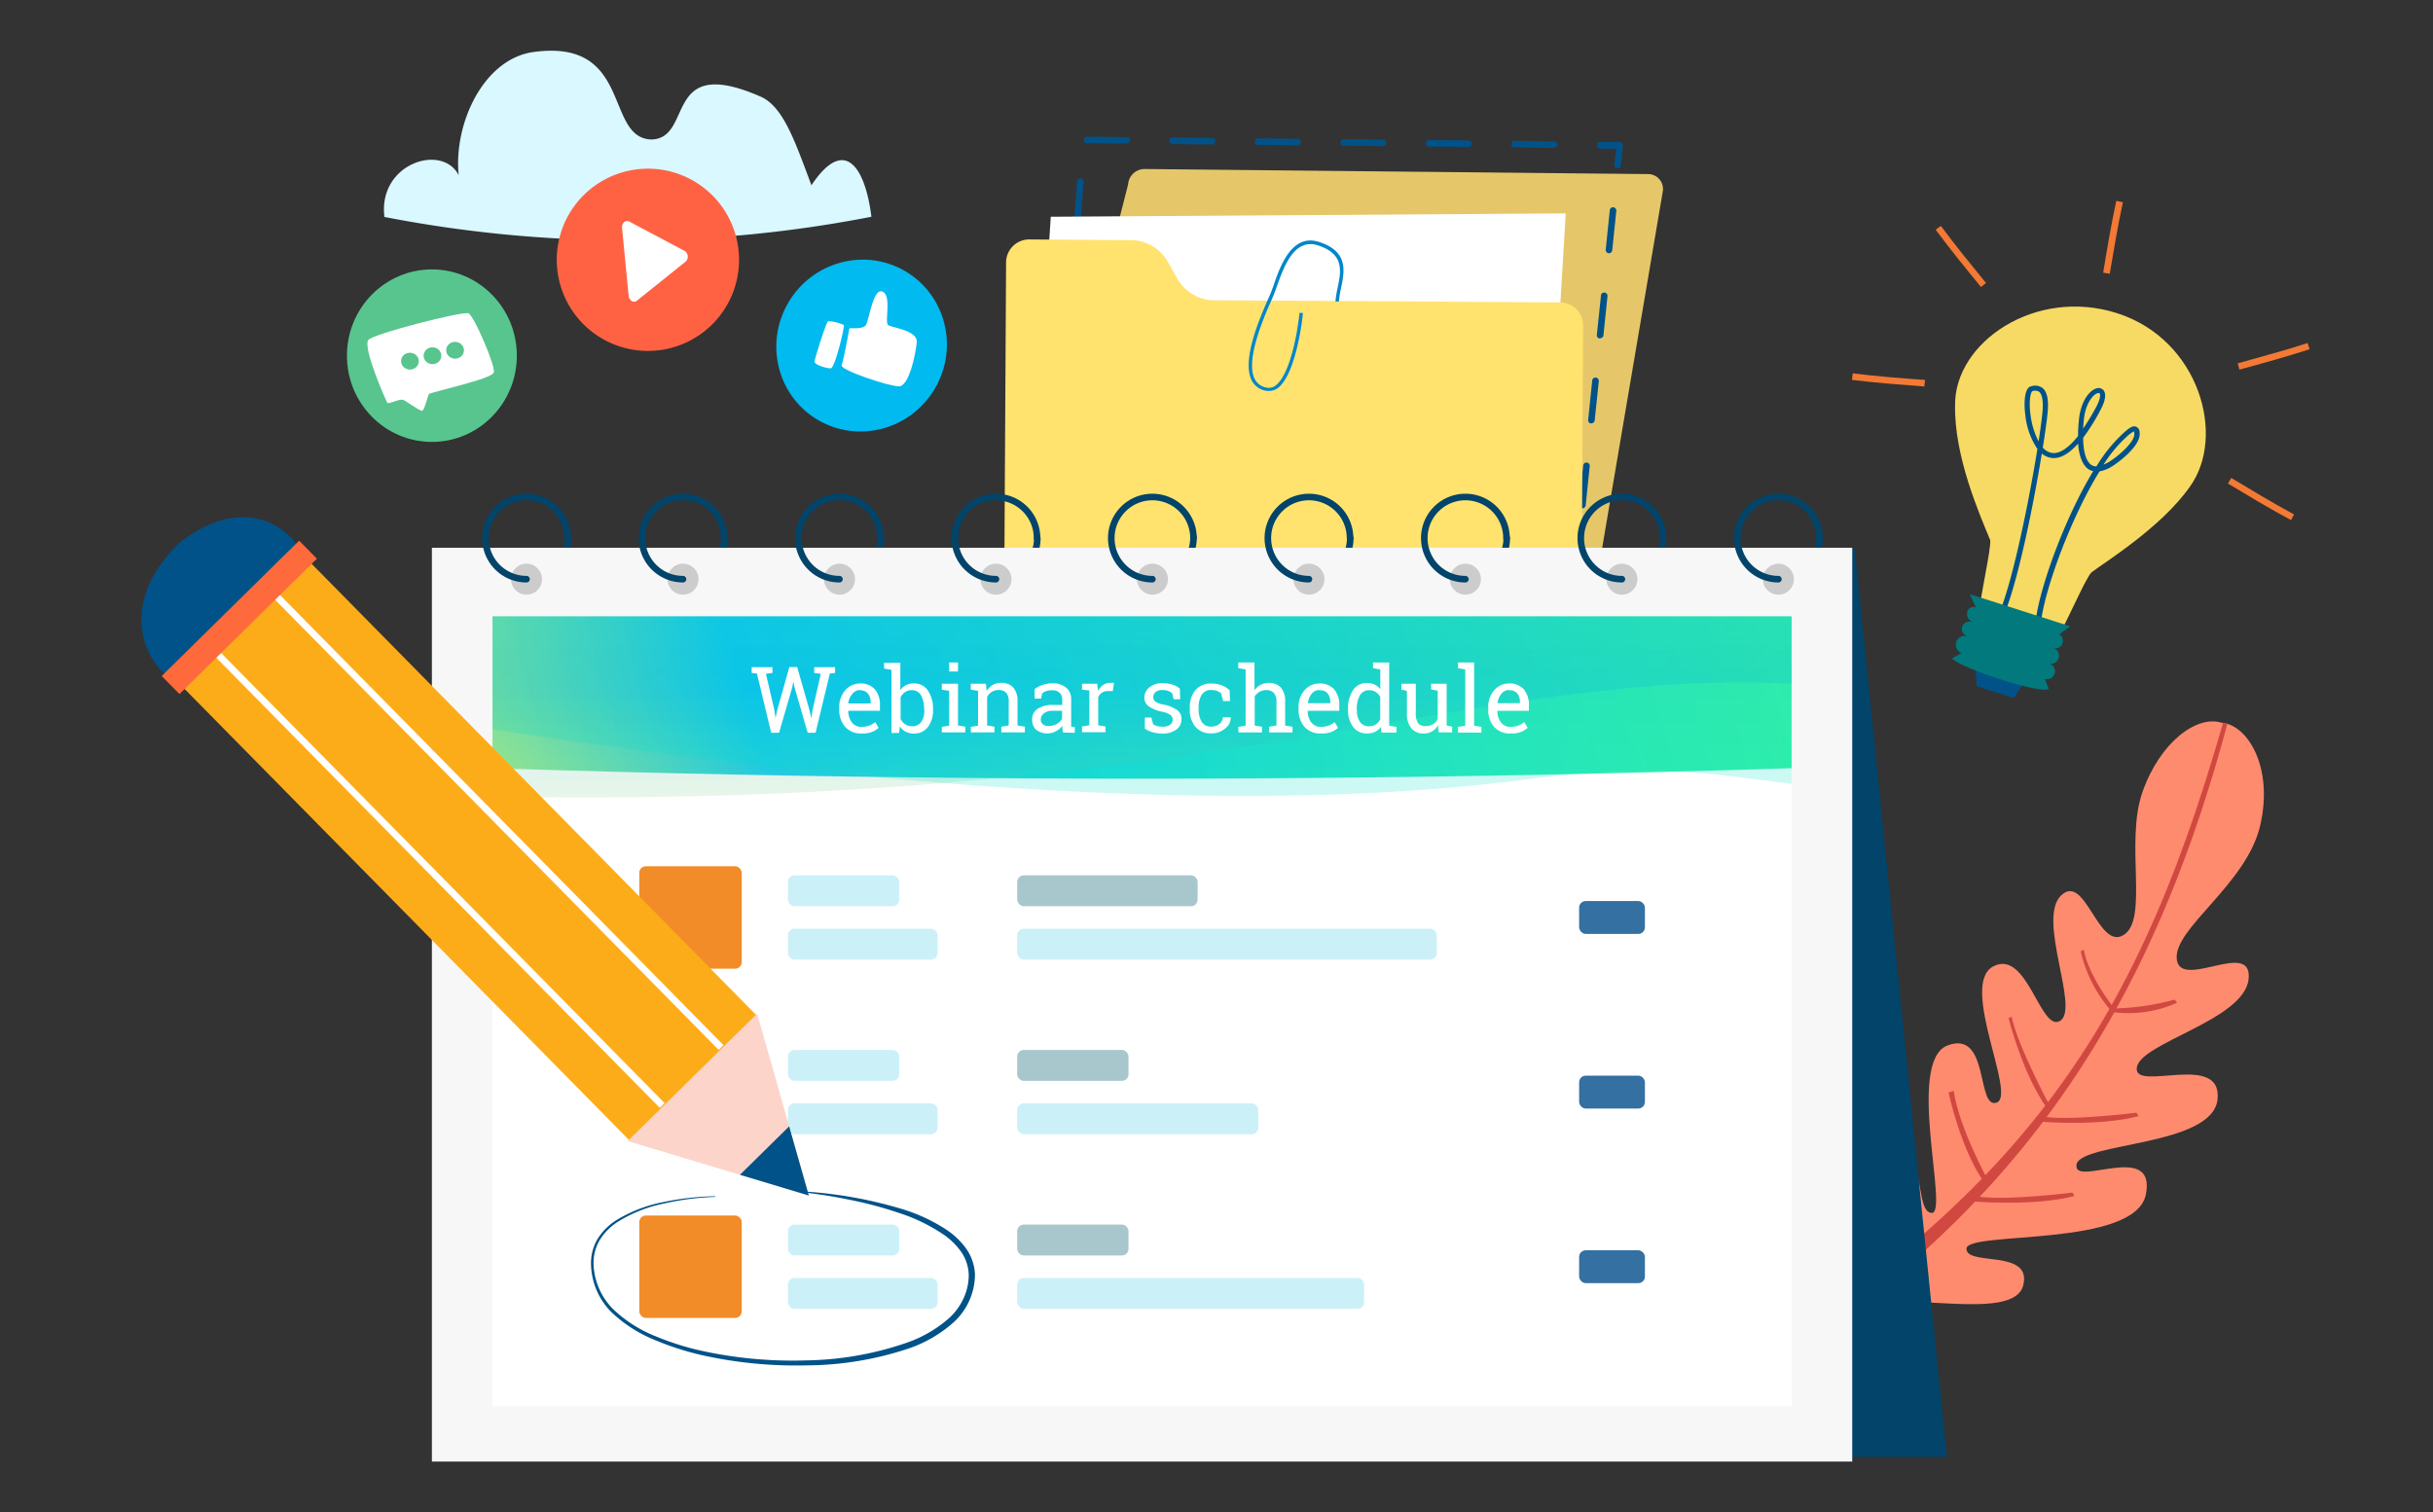 <svg xmlns="http://www.w3.org/2000/svg" xmlns:xlink="http://www.w3.org/1999/xlink" viewBox="0 0 370 230"><rect x="0" y="0" width="370" height="230" fill="#333333" stroke="none"/><defs><style>.cls-1{fill:none;}.cls-2{isolation:isolate;}.cls-3{fill:#ff8b6f;}.cls-4{fill:#d14841;}.cls-5{fill:#e5c76a;}.cls-26,.cls-6{fill:#015288;}.cls-7{fill:#fff;}.cls-8{fill:#ffe36e;}.cls-9{fill:#0086ca;}.cls-10{fill:#02446a;}.cls-11{fill:#f7f7f7;}.cls-12{fill:#ccc;}.cls-13{clip-path:url(#clip-path);}.cls-14{opacity:0.95;fill:url(#linear-gradient);}.cls-15,.cls-16{opacity:0.2;mix-blend-mode:multiply;}.cls-15{fill:url(#linear-gradient-2);}.cls-16{fill:url(#linear-gradient-3);}.cls-17{fill:#f18c29;}.cls-18{fill:#ccf0f8;}.cls-19{fill:#a8c7cc;}.cls-20{fill:#3470a1;}.cls-21{fill:#fdac19;}.cls-22{fill:#fcd4ca;}.cls-23{fill:#fe6a3c;}.cls-24{fill:#57c58d;}.cls-25{fill:#f37934;}.cls-26,.cls-27,.cls-28{fill-rule:evenodd;}.cls-27{fill:#f7da64;}.cls-28{fill:#02797d;}.cls-29{fill:#d9f8ff;}.cls-30{fill:#00baf0;}.cls-31{fill:#ff6243;}</style><clipPath id="clip-path"><rect class="cls-1" x="74.9" y="93.75" width="197.56" height="120.14"/></clipPath><linearGradient id="linear-gradient" x1="26.91" y1="144.77" x2="318.34" y2="63.25" gradientUnits="userSpaceOnUse"><stop offset="0.09" stop-color="#faff33" stop-opacity="0.95"/><stop offset="0.31" stop-color="#03c9ed"/><stop offset="1" stop-color="#34ff7d" stop-opacity="0.95"/></linearGradient><linearGradient id="linear-gradient-2" x1="173.68" y1="135.58" x2="173.68" y2="74.12" gradientUnits="userSpaceOnUse"><stop offset="0" stop-color="#faff33" stop-opacity="0.95"/><stop offset="0.5" stop-color="#039eed"/><stop offset="1" stop-color="#34ff7d" stop-opacity="0.95"/></linearGradient><linearGradient id="linear-gradient-3" x1="173.68" y1="77.04" x2="173.68" y2="124.15" gradientUnits="userSpaceOnUse"><stop offset="0" stop-color="#03a5ed"/><stop offset="1" stop-color="#00e9bf"/></linearGradient></defs><g class="cls-2"><g id="Layer_1" data-name="Layer 1"><path class="cls-3" d="M303.64,167.72c3.11-1.06-5.73-17.95-.53-20.71s7.18,10.11,10.19,8.27-3.56-15.45.12-19.05,5.65,8.37,9.52,6,.19-14.06,2.87-21.73,8.31-11.74,12-10.57c3.88.23,8,6.62,5.91,15.64s-13.32,15.72-12.68,20.4,11.61-3.23,10.91,3-16.53,9.65-17,13.44,13-2.49,12.29,4.78-21,6.51-21.46,10,12.14-3.71,10.56,4.47-27.21,5.54-27.29,8.27,10.06,0,8.63,5.59-17.92.84-24.61,3.16c4-5.82.06-21.91,5.06-22.72s3,8.46,5.65,8.54-4-23.07,2.41-25.48S300.52,168.77,303.64,167.72Z"/><path class="cls-4" d="M253.79,214.94c.29.66.44,1,.73,1.66,46.13-24.82,70.68-55.87,84.2-106.48-.64-.2.07-.07-.64-.2C323.92,159.32,305.78,184,253.79,214.94Z"/><path class="cls-4" d="M311.62,168s-4.91-9.2-5.69-13.36l-.48.23s2.15,8.57,5.8,13.62Z"/><path class="cls-4" d="M324.9,169.25s-10.35,1.31-14.51.56l-.07.81s8.89.76,14.91-.85Z"/><path class="cls-4" d="M321.48,153.32s-3.8-4.7-4.58-8.85l-.48.22a20.63,20.63,0,0,0,4.69,9.12Z"/><path class="cls-4" d="M330.7,152.05a37.56,37.56,0,0,1-9.79,1.35l.11.52a18.1,18.1,0,0,0,10.07-1.4Z"/><path class="cls-4" d="M302.31,179.49s-4.37-7.91-5.2-13.57l-.78.26s1.83,8.71,5.48,13.76Z"/><path class="cls-4" d="M315.16,181.4s-10.35,1.31-14.51.57l-.61.79s9.43.78,15.44-.84Z"/><path class="cls-5" d="M152.68,102.05l18.88-74a2.5,2.5,0,0,1,2.52-2.34l76.58.77a2.26,2.26,0,0,1,2.21,2.63l-12.41,73Z"/><path class="cls-6" d="M236.49,93.12a.5.5,0,0,1-.26-.08l-5.09-3.18a.51.51,0,0,1-.16-.69.5.5,0,0,1,.69-.16l5.09,3.18a.51.51,0,0,1,.16.69A.52.52,0,0,1,236.49,93.12Zm2.73-2.88h-.06a.5.5,0,0,1-.44-.55l.62-6a.49.49,0,0,1,.55-.44.5.5,0,0,1,.45.55l-.63,6A.49.49,0,0,1,239.22,90.24Zm-13.75-4a.54.54,0,0,1-.27-.07L220.12,83a.5.5,0,0,1,.53-.85l5.09,3.18a.5.5,0,0,1,.15.69A.48.48,0,0,1,225.47,86.22Zm-11-6.89a.54.54,0,0,1-.27-.07l-5.08-3.19a.48.48,0,0,1-.16-.68.49.49,0,0,1,.69-.16l5.08,3.18a.5.5,0,0,1-.26.92Zm26.12-2h0a.5.5,0,0,1-.45-.55l.63-6a.49.49,0,0,1,.55-.44.5.5,0,0,1,.44.55l-.62,6A.51.51,0,0,1,240.57,77.31Zm-37.15-4.87a.42.42,0,0,1-.26-.08l-5.09-3.18a.51.51,0,0,1-.16-.69.5.5,0,0,1,.69-.15l5.09,3.18a.49.49,0,0,1,.16.68A.5.5,0,0,1,203.42,72.44Zm-11-6.89a.5.5,0,0,1-.26-.08l-5.09-3.18a.5.5,0,0,1-.16-.69.51.51,0,0,1,.69-.16l5.09,3.18a.51.51,0,0,1,.16.69A.52.52,0,0,1,192.4,65.55Zm49.52-1.17h0a.5.5,0,0,1-.44-.55l.62-6a.48.48,0,0,1,.55-.44.5.5,0,0,1,.45.55l-.63,6A.5.5,0,0,1,241.92,64.38Zm-60.54-5.72a.56.56,0,0,1-.27-.08L176,55.4a.5.5,0,1,1,.53-.85l5.08,3.18a.5.5,0,0,1-.26.93Zm-11-6.9a.52.52,0,0,1-.27-.07L165,48.51a.5.5,0,0,1-.15-.69.48.48,0,0,1,.68-.16l5.09,3.18a.5.5,0,0,1-.26.92Zm72.92-.31h-.05a.5.5,0,0,1-.45-.55l.63-6a.48.48,0,0,1,.55-.44.5.5,0,0,1,.44.55l-.62,6A.51.51,0,0,1,243.28,51.45ZM162.9,47.1h0a.5.5,0,0,1-.46-.54l.43-6a.51.51,0,0,1,.53-.47.5.5,0,0,1,.46.54l-.43,6A.49.49,0,0,1,162.9,47.1Zm81.73-8.58h0a.5.5,0,0,1-.44-.55l.62-6a.48.48,0,0,1,.55-.44.5.5,0,0,1,.44.55l-.62,6A.5.5,0,0,1,244.63,38.52Zm-80.81-4.39h0a.49.49,0,0,1-.46-.53l.42-6a.49.49,0,0,1,.54-.46.5.5,0,0,1,.46.53l-.43,6A.5.5,0,0,1,163.82,34.13ZM246,25.6h-.06a.5.5,0,0,1-.44-.55l.26-2.45-2.43,0a.5.5,0,0,1,0-1h0l3,0a.46.46,0,0,1,.36.17.48.48,0,0,1,.13.38l-.32,3A.5.5,0,0,1,246,25.6Zm-9.67-3.11h0l-6-.06a.5.5,0,0,1-.5-.5.52.52,0,0,1,.51-.5l6,.06a.51.51,0,0,1,.49.51A.5.5,0,0,1,236.32,22.49Zm-13-.13h0l-6-.06a.5.5,0,0,1,0-1h0l6,.06a.51.51,0,0,1,.49.51A.49.49,0,0,1,223.32,22.36Zm-13-.13h0l-6-.06a.5.5,0,0,1-.5-.5.51.51,0,0,1,.5-.5h0l6,.06a.5.5,0,0,1,.49.51A.49.49,0,0,1,210.32,22.23Zm-13-.12h0l-6-.06a.5.5,0,1,1,0-1h0l6,.06a.49.49,0,0,1,.49.5A.5.5,0,0,1,197.32,22.11Zm-13-.13h0l-6-.06a.51.51,0,0,1-.5-.51.46.46,0,0,1,.51-.49l6,.06a.49.49,0,0,1,.49.5A.5.5,0,0,1,184.32,22Zm-13-.13h0l-6-.06a.5.5,0,1,1,0-1h0l6,.06a.49.49,0,0,1,.49.5A.5.5,0,0,1,171.32,21.85Z"/><polygon class="cls-7" points="158.52 52.48 159.8 32.97 238.11 32.46 234.83 87.27 158.52 52.48"/><path class="cls-8" d="M240.46,102.05l.29-52.45A3.52,3.52,0,0,0,237.37,46l-53.1-.33a6.59,6.59,0,0,1-5.14-3.12l-1.63-2.91a6.6,6.6,0,0,0-5.13-3.11l-15.91-.11A3.52,3.52,0,0,0,153,40l-.35,62.07Z"/><path class="cls-9" d="M193,59.46a1.63,1.63,0,0,1-.31,0,3,3,0,0,1-2.29-1.51c-1.68-3.07,1.25-9.74,2.51-12.59.11-.26.21-.47.28-.65.16-.35.32-.82.51-1.35,1-2.95,2.79-7.88,6.89-6.56,4.5,1.45,3.89,4.43,3.34,7.07a16.17,16.17,0,0,0-.32,2l-.52,0a15.14,15.14,0,0,1,.33-2.08c.53-2.54,1.06-5.16-3-6.47-3.62-1.16-5.19,3.3-6.24,6.24-.19.55-.36,1-.52,1.39l-.28.65c-1.12,2.54-4.09,9.28-2.53,12.13a2.44,2.44,0,0,0,1.91,1.25,1.63,1.63,0,0,0,1.28-.38c2.28-1.79,3.38-8.74,3.58-11l.52,0c-.22,2.52-1.34,9.49-3.78,11.4A2.18,2.18,0,0,1,193,59.46Z"/><polygon class="cls-10" points="296.07 221.6 80.07 221.6 66.07 83.6 282.07 83.6 296.07 221.6"/><path class="cls-10" d="M109.07,85.82a.57.57,0,0,1-.28-.08.51.51,0,0,1-.14-.7,5.73,5.73,0,0,0,1-3.19.5.5,0,0,1,.5-.5.51.51,0,0,1,.5.5,6.67,6.67,0,0,1-1.14,3.75A.49.49,0,0,1,109.07,85.82Z"/><path class="cls-10" d="M85.27,85.82a.6.6,0,0,1-.28-.08.5.5,0,0,1-.13-.7,5.72,5.72,0,0,0,1-3.19.51.51,0,0,1,.5-.5.5.5,0,0,1,.5.5,6.74,6.74,0,0,1-1.13,3.75A.52.52,0,0,1,85.27,85.82Z"/><path class="cls-10" d="M156.66,85.82a.6.6,0,0,1-.28-.08.5.5,0,0,1-.13-.7,5.72,5.72,0,0,0,1-3.19.51.51,0,0,1,.5-.5.5.5,0,0,1,.5.5,6.74,6.74,0,0,1-1.13,3.75A.52.52,0,0,1,156.66,85.82Z"/><path class="cls-10" d="M132.87,85.82a.54.54,0,0,1-.28-.08.51.51,0,0,1-.14-.7,5.72,5.72,0,0,0,1-3.19.51.51,0,0,1,.5-.5.5.5,0,0,1,.5.5,6.74,6.74,0,0,1-1.13,3.75A.5.5,0,0,1,132.87,85.82Z"/><path class="cls-10" d="M228.05,85.82a.6.6,0,0,1-.28-.08.51.51,0,0,1-.13-.7,5.72,5.72,0,0,0,1-3.19.51.51,0,0,1,.5-.5.5.5,0,0,1,.5.5,6.74,6.74,0,0,1-1.13,3.75A.52.52,0,0,1,228.05,85.82Z"/><path class="cls-10" d="M204.26,85.82a.54.54,0,0,1-.28-.08.51.51,0,0,1-.14-.7,5.73,5.73,0,0,0,1-3.19.5.5,0,0,1,.5-.5.51.51,0,0,1,.5.5,6.75,6.75,0,0,1-1.14,3.75A.49.49,0,0,1,204.26,85.82Z"/><path class="cls-10" d="M180.46,85.82a.57.57,0,0,1-.28-.08A.51.51,0,0,1,180,85a5.73,5.73,0,0,0,1-3.19.5.5,0,0,1,1,0,6.67,6.67,0,0,1-1.14,3.75A.49.49,0,0,1,180.46,85.82Z"/><path class="cls-10" d="M275.65,85.82a.54.54,0,0,1-.28-.08.51.51,0,0,1-.14-.7,5.73,5.73,0,0,0,1-3.19.5.5,0,0,1,.5-.5.51.51,0,0,1,.5.5,6.75,6.75,0,0,1-1.14,3.75A.49.49,0,0,1,275.65,85.82Z"/><path class="cls-10" d="M251.85,85.82a.57.57,0,0,1-.28-.08.51.51,0,0,1-.14-.7,5.65,5.65,0,0,0,1-3.19.5.5,0,0,1,1,0,6.74,6.74,0,0,1-1.13,3.75A.52.52,0,0,1,251.85,85.82Z"/><rect class="cls-11" x="65.68" y="83.32" width="216" height="139"/><circle class="cls-12" cx="80.07" cy="88.1" r="2.36"/><circle class="cls-12" cx="103.87" cy="88.1" r="2.36"/><circle class="cls-12" cx="127.67" cy="88.1" r="2.36"/><circle class="cls-12" cx="151.46" cy="88.1" r="2.36"/><circle class="cls-12" cx="175.26" cy="88.1" r="2.36"/><circle class="cls-12" cx="199.06" cy="88.1" r="2.36"/><circle class="cls-12" cx="222.85" cy="88.1" r="2.36"/><circle class="cls-12" cx="246.65" cy="88.1" r="2.36"/><circle class="cls-12" cx="270.45" cy="88.1" r="2.36"/><path class="cls-10" d="M80.07,88.6a6.75,6.75,0,1,1,6.75-6.75.5.5,0,0,1-.5.5.5.5,0,0,1-.5-.5,5.75,5.75,0,1,0-5.75,5.75.5.5,0,0,1,.5.5A.5.5,0,0,1,80.07,88.6Z"/><path class="cls-10" d="M103.87,88.6a6.75,6.75,0,1,1,6.75-6.75.5.5,0,0,1-.5.5.5.5,0,0,1-.5-.5,5.75,5.75,0,1,0-5.75,5.75.51.51,0,0,1,.5.5A.5.5,0,0,1,103.87,88.6Z"/><path class="cls-10" d="M127.66,88.6a6.75,6.75,0,1,1,6.75-6.75.5.5,0,0,1-.5.5.5.5,0,0,1-.5-.5,5.75,5.75,0,1,0-5.75,5.75.5.5,0,0,1,.5.5A.5.5,0,0,1,127.66,88.6Z"/><path class="cls-10" d="M151.46,88.6a6.75,6.75,0,1,1,6.75-6.75.5.5,0,0,1-.5.5.5.5,0,0,1-.5-.5,5.75,5.75,0,1,0-5.75,5.75.5.5,0,0,1,.5.5A.5.5,0,0,1,151.46,88.6Z"/><path class="cls-10" d="M199.06,88.6a6.75,6.75,0,1,1,6.75-6.75.5.5,0,0,1-.5.5.5.5,0,0,1-.5-.5,5.75,5.75,0,1,0-5.75,5.75.51.51,0,0,1,.5.5A.5.5,0,0,1,199.06,88.6Z"/><path class="cls-10" d="M175.26,88.6A6.75,6.75,0,1,1,182,81.85a.5.5,0,1,1-1,0,5.75,5.75,0,1,0-5.75,5.75.5.5,0,0,1,.5.5A.5.5,0,0,1,175.26,88.6Z"/><path class="cls-10" d="M222.85,88.6a6.75,6.75,0,1,1,6.75-6.75.5.5,0,0,1-.5.5.5.5,0,0,1-.5-.5,5.75,5.75,0,1,0-5.75,5.75.5.5,0,0,1,.5.5A.5.5,0,0,1,222.85,88.6Z"/><path class="cls-10" d="M246.65,88.6a6.75,6.75,0,1,1,6.75-6.75.5.5,0,0,1-1,0,5.75,5.75,0,1,0-5.75,5.75.5.5,0,0,1,.5.5A.5.5,0,0,1,246.65,88.6Z"/><path class="cls-10" d="M270.45,88.6a6.75,6.75,0,1,1,6.75-6.75.5.5,0,0,1-.5.5.5.5,0,0,1-.5-.5,5.75,5.75,0,1,0-5.75,5.75.51.51,0,0,1,.5.5A.5.5,0,0,1,270.45,88.6Z"/><g class="cls-13"><rect class="cls-7" x="71.39" y="89.92" width="204.58" height="127.81"/><path class="cls-14" d="M314.39,115.22q-140.85,6.45-281.41,0v-23H314.39Z"/><path class="cls-15" d="M314.39,111.92C233.68,86.23,208.19,130.8,33,119.4V92.21H314.39Z"/><path class="cls-16" d="M314.39,121.52c-49.44.26-49.85-7.25-82-3C163.55,127.65,67,109.78,33,104V92.21H314.39Z"/><path class="cls-7" d="M117.48,102.35l-1,.15,1.28,5.49.18,1.24h0l.27-1.25,1.83-6.51h1.19L123.1,108l.27,1.27h0l.2-1.27,1.25-5.49-1-.15v-.87H127v.87l-.8.1-2.17,9h-1.2l-2-6.9-.18-.9h0l-.17.9-2,6.9h-1.2l-2.17-9-.8-.1v-.87h3.16Z"/><path class="cls-7" d="M131,111.57a3.14,3.14,0,0,1-2.46-1,3.88,3.88,0,0,1-.91-2.67v-.3a3.77,3.77,0,0,1,.94-2.63,2.88,2.88,0,0,1,2.22-1,2.8,2.8,0,0,1,2.26.9,3.54,3.54,0,0,1,.77,2.41v.84H129l0,0a3,3,0,0,0,.54,1.76,1.74,1.74,0,0,0,1.46.68,3.44,3.44,0,0,0,1.2-.19,2.76,2.76,0,0,0,.89-.54l.53.88a3.34,3.34,0,0,1-1.05.64A4.13,4.13,0,0,1,131,111.57Zm-.21-6.61a1.45,1.45,0,0,0-1.15.57A2.68,2.68,0,0,0,129,107v0h3.41v-.17a2.09,2.09,0,0,0-.42-1.33A1.52,1.52,0,0,0,130.76,105Z"/><path class="cls-7" d="M141.89,108a4.06,4.06,0,0,1-.77,2.58,2.54,2.54,0,0,1-2.12,1,2.78,2.78,0,0,1-1.26-.27,2.48,2.48,0,0,1-.89-.82l-.12,1h-1.16v-9.6l-1.12-.19v-.87h2.47v4.14a2.29,2.29,0,0,1,.86-.75,2.57,2.57,0,0,1,1.21-.26,2.45,2.45,0,0,1,2.13,1.09,4.93,4.93,0,0,1,.77,2.88Zm-1.36-.14a4.11,4.11,0,0,0-.46-2.08,1.55,1.55,0,0,0-1.43-.8,1.75,1.75,0,0,0-1,.3,2,2,0,0,0-.68.81v3.27a2,2,0,0,0,.68.81,1.81,1.81,0,0,0,1.06.3,1.58,1.58,0,0,0,1.41-.68,3.09,3.09,0,0,0,.46-1.79Z"/><path class="cls-7" d="M143.23,110.57l1.11-.19v-5.29l-1.11-.19V104h2.46v6.35l1.11.19v.86h-3.57Zm2.46-8.43h-1.35v-1.37h1.35Z"/><path class="cls-7" d="M147.63,110.57l1.11-.19v-5.29l-1.11-.19V104h2.31l.1,1.11a2.72,2.72,0,0,1,.93-.92,2.51,2.51,0,0,1,1.26-.32,2.42,2.42,0,0,1,1.86.7,3.12,3.12,0,0,1,.65,2.16v3.62l1.12.19v.86h-3.58v-.86l1.12-.19v-3.59a2,2,0,0,0-.39-1.39,1.56,1.56,0,0,0-1.18-.41,2,2,0,0,0-1,.28,2,2,0,0,0-.71.77v4.34l1.11.19v.86h-3.57Z"/><path class="cls-7" d="M161.66,111.43q-.06-.3-.09-.54a3.91,3.91,0,0,1,0-.48,3.16,3.16,0,0,1-1,.83,2.8,2.8,0,0,1-3-.23,2.07,2.07,0,0,1-.6-1.59,1.83,1.83,0,0,1,.85-1.62,4.14,4.14,0,0,1,2.33-.57h1.39v-.86a1.33,1.33,0,0,0-.41-1A1.57,1.57,0,0,0,160,105a2.65,2.65,0,0,0-.89.13,1.59,1.59,0,0,0-.63.35l-.14.78h-1v-1.43a3.93,3.93,0,0,1,1.22-.65,4.9,4.9,0,0,1,1.56-.24,3.09,3.09,0,0,1,2,.64,2.25,2.25,0,0,1,.78,1.84v3.84a2.45,2.45,0,0,0,0,.27l.55.08v.86Zm-2.17-1a2.45,2.45,0,0,0,1.23-.32,2,2,0,0,0,.79-.78v-1.21h-1.43a2,2,0,0,0-1.31.38,1.15,1.15,0,0,0-.49.93.9.9,0,0,0,.31.74A1.36,1.36,0,0,0,159.49,110.45Z"/><path class="cls-7" d="M164.55,104.9V104h2.31l.13,1.08a2.52,2.52,0,0,1,.78-.89,1.77,1.77,0,0,1,1.06-.32l.32,0,.26,0-.18,1.25-.77,0a1.58,1.58,0,0,0-.89.25,1.63,1.63,0,0,0-.56.7v4.25l1.11.19v.86h-3.57v-.86l1.11-.19v-5.29Z"/><path class="cls-7" d="M179.48,106.36h-1l-.21-.89a1.89,1.89,0,0,0-.62-.37,2.26,2.26,0,0,0-.85-.14,1.53,1.53,0,0,0-1.06.31,1,1,0,0,0-.35.76.84.84,0,0,0,.31.69,3.09,3.09,0,0,0,1.25.45A5.4,5.4,0,0,1,179,108a1.63,1.63,0,0,1,.68,1.38,1.92,1.92,0,0,1-.79,1.6,3.38,3.38,0,0,1-2.08.6,5.38,5.38,0,0,1-1.51-.19,4.14,4.14,0,0,1-1.2-.56v-1.69h1l.26,1a1.43,1.43,0,0,0,.63.31,3.75,3.75,0,0,0,.82.09,1.84,1.84,0,0,0,1.12-.29.93.93,0,0,0,.07-1.49,3.19,3.19,0,0,0-1.28-.5,5.35,5.35,0,0,1-2-.8,1.61,1.61,0,0,1-.69-1.37,2,2,0,0,1,.77-1.54,3.07,3.07,0,0,1,2-.63,4.7,4.7,0,0,1,1.51.22,3.09,3.09,0,0,1,1.12.61Z"/><path class="cls-7" d="M184.27,110.52a1.84,1.84,0,0,0,1.18-.41,1.28,1.28,0,0,0,.51-1h1.21l0,0a2.08,2.08,0,0,1-.85,1.7,3.09,3.09,0,0,1-2.07.74,3,3,0,0,1-2.46-1,4,4,0,0,1-.85-2.64v-.29a4.08,4.08,0,0,1,.85-2.64,3,3,0,0,1,2.46-1,4.23,4.23,0,0,1,1.6.29A3.31,3.31,0,0,1,187,105l.06,1.64H186l-.29-1.16a1.81,1.81,0,0,0-.62-.38,2.48,2.48,0,0,0-.85-.14,1.61,1.61,0,0,0-1.51.76,3.62,3.62,0,0,0-.45,1.87v.29a3.67,3.67,0,0,0,.45,1.89A1.62,1.62,0,0,0,184.27,110.52Z"/><path class="cls-7" d="M188.31,110.57l1.12-.19v-8.55l-1.12-.19v-.87h2.47V105a2.55,2.55,0,0,1,2.16-1.12,2.37,2.37,0,0,1,1.85.71,3.12,3.12,0,0,1,.65,2.19v3.58l1.12.19v.86H193v-.86l1.12-.19v-3.6a1.93,1.93,0,0,0-.4-1.35,1.49,1.49,0,0,0-1.17-.44,2.05,2.05,0,0,0-1,.26,2.21,2.21,0,0,0-.74.72v4.41l1.11.19v.86h-3.58Z"/><path class="cls-7" d="M200.85,111.57a3.14,3.14,0,0,1-2.46-1,3.88,3.88,0,0,1-.91-2.67v-.3a3.81,3.81,0,0,1,.93-2.63,2.9,2.9,0,0,1,2.23-1,2.81,2.81,0,0,1,2.26.9,3.59,3.59,0,0,1,.77,2.41v.84h-4.8l0,0a2.9,2.9,0,0,0,.54,1.76,1.74,1.74,0,0,0,1.46.68,3.34,3.34,0,0,0,1.19-.19,2.7,2.7,0,0,0,.9-.54l.52.88a3.13,3.13,0,0,1-1.05.64A4,4,0,0,1,200.85,111.57Zm-.21-6.61a1.47,1.47,0,0,0-1.16.57,2.75,2.75,0,0,0-.58,1.43v0h3.41v-.17a2.09,2.09,0,0,0-.42-1.33A1.52,1.52,0,0,0,200.64,105Z"/><path class="cls-7" d="M210,110.55a2.43,2.43,0,0,1-.89.77,2.73,2.73,0,0,1-1.21.25,2.53,2.53,0,0,1-2.12-1A4.12,4.12,0,0,1,205,108v-.14a5,5,0,0,1,.76-2.88,2.45,2.45,0,0,1,2.13-1.09,2.64,2.64,0,0,1,1.16.24,2.42,2.42,0,0,1,.86.7v-3l-1.11-.19v-.87h2.46v9.61l1.11.19v.86h-2.28ZM206.35,108a3.09,3.09,0,0,0,.46,1.79,1.56,1.56,0,0,0,1.41.68,1.79,1.79,0,0,0,1-.27,2,2,0,0,0,.68-.77V106a2,2,0,0,0-.68-.73,1.73,1.73,0,0,0-1-.28,1.54,1.54,0,0,0-1.42.8,4.11,4.11,0,0,0-.46,2.08Z"/><path class="cls-7" d="M218.69,110.34a2.62,2.62,0,0,1-.9.91,2.42,2.42,0,0,1-1.27.32,2.35,2.35,0,0,1-1.88-.77,3.56,3.56,0,0,1-.68-2.4v-3.31l-.84-.19V104h2.19v4.38a2.79,2.79,0,0,0,.35,1.63,1.31,1.31,0,0,0,1.09.44,2.24,2.24,0,0,0,1.18-.29,1.84,1.84,0,0,0,.71-.82v-4.28l-1-.19V104H220v6.35l.84.19v.86h-2.05Z"/><path class="cls-7" d="M221.72,101.64v-.87h2.46v9.61l1.11.19v.86h-3.57v-.86l1.11-.19v-8.55Z"/><path class="cls-7" d="M229.69,111.57a3.14,3.14,0,0,1-2.46-1,3.88,3.88,0,0,1-.91-2.67v-.3a3.77,3.77,0,0,1,.94-2.63,2.87,2.87,0,0,1,2.22-1,2.81,2.81,0,0,1,2.26.9,3.59,3.59,0,0,1,.77,2.41v.84h-4.8l0,0a2.9,2.9,0,0,0,.54,1.76,1.74,1.74,0,0,0,1.46.68,3.44,3.44,0,0,0,1.2-.19,2.76,2.76,0,0,0,.89-.54l.52.88a3.13,3.13,0,0,1-1.05.64A4,4,0,0,1,229.69,111.57Zm-.21-6.61a1.44,1.44,0,0,0-1.15.57,2.68,2.68,0,0,0-.59,1.43v0h3.41v-.17a2.09,2.09,0,0,0-.42-1.33A1.52,1.52,0,0,0,229.48,105Z"/><rect class="cls-17" x="97.22" y="131.77" width="15.58" height="15.58" rx="1"/><rect class="cls-18" x="119.83" y="133.15" width="16.93" height="4.7" rx="1"/><rect class="cls-18" x="119.83" y="141.27" width="22.76" height="4.7" rx="1"/><rect class="cls-17" x="97.22" y="158.33" width="15.58" height="15.58" rx="1"/><rect class="cls-18" x="119.83" y="159.71" width="16.93" height="4.7" rx="1"/><rect class="cls-18" x="119.83" y="167.83" width="22.76" height="4.7" rx="1"/><rect class="cls-17" x="97.22" y="184.89" width="15.58" height="15.58" rx="1"/><rect class="cls-18" x="119.83" y="186.27" width="16.93" height="4.7" rx="1"/><rect class="cls-18" x="119.83" y="194.39" width="22.76" height="4.7" rx="1"/><rect class="cls-19" x="154.69" y="133.15" width="27.44" height="4.7" rx="1"/><rect class="cls-18" x="154.69" y="141.27" width="63.81" height="4.7" rx="1"/><rect class="cls-19" x="154.69" y="159.71" width="16.93" height="4.7" rx="1"/><rect class="cls-20" x="240.15" y="137.06" width="10" height="5" rx="1"/><rect class="cls-20" x="240.15" y="190.18" width="10" height="5" rx="1"/><rect class="cls-20" x="240.15" y="163.62" width="10" height="5" rx="1"/><rect class="cls-18" x="154.69" y="167.83" width="36.66" height="4.7" rx="1"/><rect class="cls-19" x="154.69" y="186.27" width="16.93" height="4.7" rx="1"/><rect class="cls-18" x="154.69" y="194.39" width="52.76" height="4.7" rx="1"/></g><path class="cls-6" d="M108.76,182.06a42,42,0,0,0-7.74,1,21.15,21.15,0,0,0-7.19,2.87,8.74,8.74,0,0,0-2.65,2.73,6.77,6.77,0,0,0-.91,3.65,10.12,10.12,0,0,0,3,6.85,20,20,0,0,0,6.48,4.12,41.54,41.54,0,0,0,7.41,2.29,64.81,64.81,0,0,0,15.47,1.36,48.93,48.93,0,0,0,15.21-2.67,19.25,19.25,0,0,0,6.55-3.81,9.38,9.38,0,0,0,2.16-3,8.41,8.41,0,0,0,.77-3.57,6.45,6.45,0,0,0-1.12-3.42,10.68,10.68,0,0,0-2.65-2.63,26.64,26.64,0,0,0-6.91-3.35,58.74,58.74,0,0,0-7.53-2,77.36,77.36,0,0,0-7.72-1.19v-.1a65.75,65.75,0,0,1,15.46,2.62A26.17,26.17,0,0,1,144,187.1a11.62,11.62,0,0,1,2.92,2.81,7.44,7.44,0,0,1,1.35,3.9,9.91,9.91,0,0,1-3.25,7.33,19.89,19.89,0,0,1-6.89,4,49.84,49.84,0,0,1-15.53,2.55A65.65,65.65,0,0,1,107,206.19a43.19,43.19,0,0,1-7.51-2.4,20.88,20.88,0,0,1-6.61-4.3,10.63,10.63,0,0,1-3-7.21,7.17,7.17,0,0,1,1-3.83,9.12,9.12,0,0,1,2.79-2.81,21.59,21.59,0,0,1,7.31-2.81,42.53,42.53,0,0,1,7.79-.87Z"/><path class="cls-6" d="M45.2,82.86c-3.15-4.15-9.62-6.69-17.8-.39-8.51,8.1-6.45,16.39-2.26,20.14Z"/><rect class="cls-21" x="57.66" y="80.57" width="27.12" height="97.42" transform="translate(-70.24 87.16) rotate(-44.57)"/><polygon class="cls-22" points="95.45 173.57 123 181.85 115.14 154.18 95.45 173.57"/><polygon class="cls-6" points="112.53 178.7 123 181.85 120.01 171.33 112.53 178.7"/><rect class="cls-7" x="66.12" y="85.03" width="1.03" height="97.1" transform="translate(-74.58 85.17) rotate(-44.57)"/><rect class="cls-7" x="75.07" y="76.21" width="1.03" height="97.1" transform="translate(-65.81 88.92) rotate(-44.57)"/><rect class="cls-23" x="21.72" y="91.99" width="29.34" height="3.85" transform="translate(-55.44 52.54) rotate(-44.57)"/><ellipse class="cls-24" cx="65.68" cy="54.1" rx="12.92" ry="13.12"/><path class="cls-7" d="M56,51.72c.6-.9,14.44-4.45,15.26-4.06s4.12,8,3.84,9-9.71,3-9.88,3.29-.66,2.41-1,2.52-2.35-1.42-2.9-1.64-2.25.71-2.42.44S55.16,53,56,51.72Z"/><ellipse class="cls-24" cx="62.34" cy="54.94" rx="1.28" ry="1.35" transform="translate(5.12 115.19) rotate(-87.87)"/><ellipse class="cls-24" cx="65.78" cy="54.11" rx="1.28" ry="1.35" transform="translate(9.25 117.83) rotate(-87.87)"/><ellipse class="cls-24" cx="69.21" cy="53.28" rx="1.28" ry="1.35" transform="translate(13.39 120.46) rotate(-87.87)"/><path class="cls-25" d="M319.84,41.48c.59-3.57,1.2-7.26,2-10.93l1,.21c-.78,3.64-1.39,7.32-2,10.88"/><path class="cls-25" d="M301.26,43.66c-2.29-2.8-4.66-5.7-6.89-8.72l.79-.58c2.22,3,4.58,5.88,6.86,8.68"/><path class="cls-25" d="M292.64,58.79c-3.6-.27-7.33-.56-11-1l.12-1c3.69.46,7.4.75,11,1"/><path class="cls-25" d="M340.3,55.27c3.48-1,7.09-1.93,10.63-3.09l.31.94c-3.57,1.16-7.18,2.15-10.68,3.1"/><path class="cls-25" d="M339.32,72.7c3.09,1.86,6.28,3.78,9.55,5.55l-.47.86c-3.29-1.77-6.49-3.7-9.59-5.56"/><path class="cls-26" d="M300.39,101c-.05.21.26,3.16.21,3.37l5.65,1.81c.05-.21,1.75-2.52,1.79-2.73Z"/><path class="cls-27" d="M302.67,82.18c.11,1.61-1.61,8.85-1.57,10.46l12,3.84c1-1.28,3.86-8.17,4.94-9.4,2-1.53,10.63-6.85,14.95-13,5.63-7.7,1.46-22.43-11-26.43s-24.78,4.43-24.67,14C297.19,69.47,301,78.12,302.67,82.18Z"/><path class="cls-6" d="M309.59,94.33c.69-5.29,4.5-15.68,8.74-22.67a2.06,2.06,0,0,1-.72-.29c-1-.67-1.46-2.23-1.58-3.9-1.48,1.66-2.86,2.39-4.15,2.17a2.85,2.85,0,0,1-1.37-.65c-1.23,7.59-3.43,18.48-5.47,23.84l-.73-.28c1.94-5.08,4.25-16.3,5.53-24.27a11,11,0,0,1-1.8-4.85c-.27-1.84-.25-4.16.69-4.63l.06,0a1.87,1.87,0,0,1,1.84.23c1.12.94.82,3.35.66,4.64v.06c-.15,1.18-.36,2.67-.63,4.35a2.34,2.34,0,0,0,1.36.81c.87.15,2.18-.29,4-2.56a23.64,23.64,0,0,1,.16-2.7c.29-2.56,1.54-4.23,2.63-4.55a1,1,0,0,1,1.08.28c.44.54.3,1.57-.41,2.91a31.32,31.32,0,0,1-2.68,4.32c0,2.15.47,3.63,1.26,4.14a1.38,1.38,0,0,0,.76.21,23,23,0,0,1,3.84-4.82l.21-.2c.73-.65,1.41-1.28,2-1s.52.91.52,1.14c0,1.91-3.3,4.33-4.2,4.88a5.34,5.34,0,0,1-1.9.76c-4.23,6.85-8.2,17.46-8.89,22.78Zm14.93-28.72a4.76,4.76,0,0,0-1.15.87l-.22.2a20.77,20.77,0,0,0-3.26,4,7.12,7.12,0,0,0,.87-.44c1.38-.84,3.85-3,3.82-4.19A1.42,1.42,0,0,0,324.52,65.61Zm-15.46-6.1c-.27.2-.57,1.58-.24,3.8a11.82,11.82,0,0,0,1.2,3.83c.2-1.3.36-2.49.49-3.53v0c.12-1,.4-3.28-.39-4A1.14,1.14,0,0,0,309.06,59.51Zm10.15.29a.48.48,0,0,0-.21,0c-.7.21-1.81,1.55-2.08,3.88-.05.53-.1,1-.12,1.51a37.17,37.17,0,0,0,2-3.32c.67-1.28.62-1.9.5-2.05S319.23,59.8,319.21,59.8Z"/><path class="cls-28" d="M299.56,90.38c.49,1.05.72,1.55.94,2.05-1.31-.57-2.08,1.58-.39,2.24-1.73-.63-2.52,1.58-.82,2.15a1.35,1.35,0,0,0-1,2.52l-1.45.83c1.88,1.74,14.13,5.58,14.73,4.58-.19-.45-.4-1-.61-1.47a1.22,1.22,0,1,0,.57-2.37,1.22,1.22,0,1,0,.74-2.33,1.14,1.14,0,0,0,.89-2.08l1.69-1.23Z"/><path class="cls-29" d="M58.46,33c-1-8.11,8.76-11.28,11.3-6.35-.82-7.74,3.77-17.9,11.63-18.77C96.23,6,91.93,21,99.06,21.22c6.52-.17,1.66-13,16.48-6.58,3.55,1.44,5.35,6.85,7.86,13.54,5.08-7.63,8.19-2.66,9.12,4.79A193.43,193.43,0,0,1,58.46,33Z"/><ellipse class="cls-30" cx="131.03" cy="52.55" rx="13.12" ry="12.92" transform="translate(19.67 139.34) rotate(-59.78)"/><path class="cls-7" d="M129.18,49.92c.65,0,2,.14,2.48-.44s1.1-5.78,2.56-5.12.22,4.75.88,5.12,4.47.8,4.32,2.56-1.17,6.73-2.71,6.73-9-2.49-8.71-3.22S129.18,49.92,129.18,49.92Z"/><path class="cls-7" d="M125.94,48.86a6.25,6.25,0,0,1,2.39.58c.15.19-1.35,6.59-2,6.59s-2.53-.55-2.46-1.06S125.67,48.89,125.94,48.86Z"/><path class="cls-31" d="M97.23,25.72a13.86,13.86,0,1,0,15.1,12.5A13.85,13.85,0,0,0,97.23,25.72Z"/><path class="cls-7" d="M104.25,39.81l-7.36,5.9a.65.65,0,0,1-.37.18.82.82,0,0,1-.46-.1A1.14,1.14,0,0,1,95.6,45l-1-10.32a1.06,1.06,0,0,1,.3-.88.69.69,0,0,1,.83-.08l8.33,4.42a1,1,0,0,1,.53.8A1,1,0,0,1,104.25,39.81Z"/></g></g></svg>